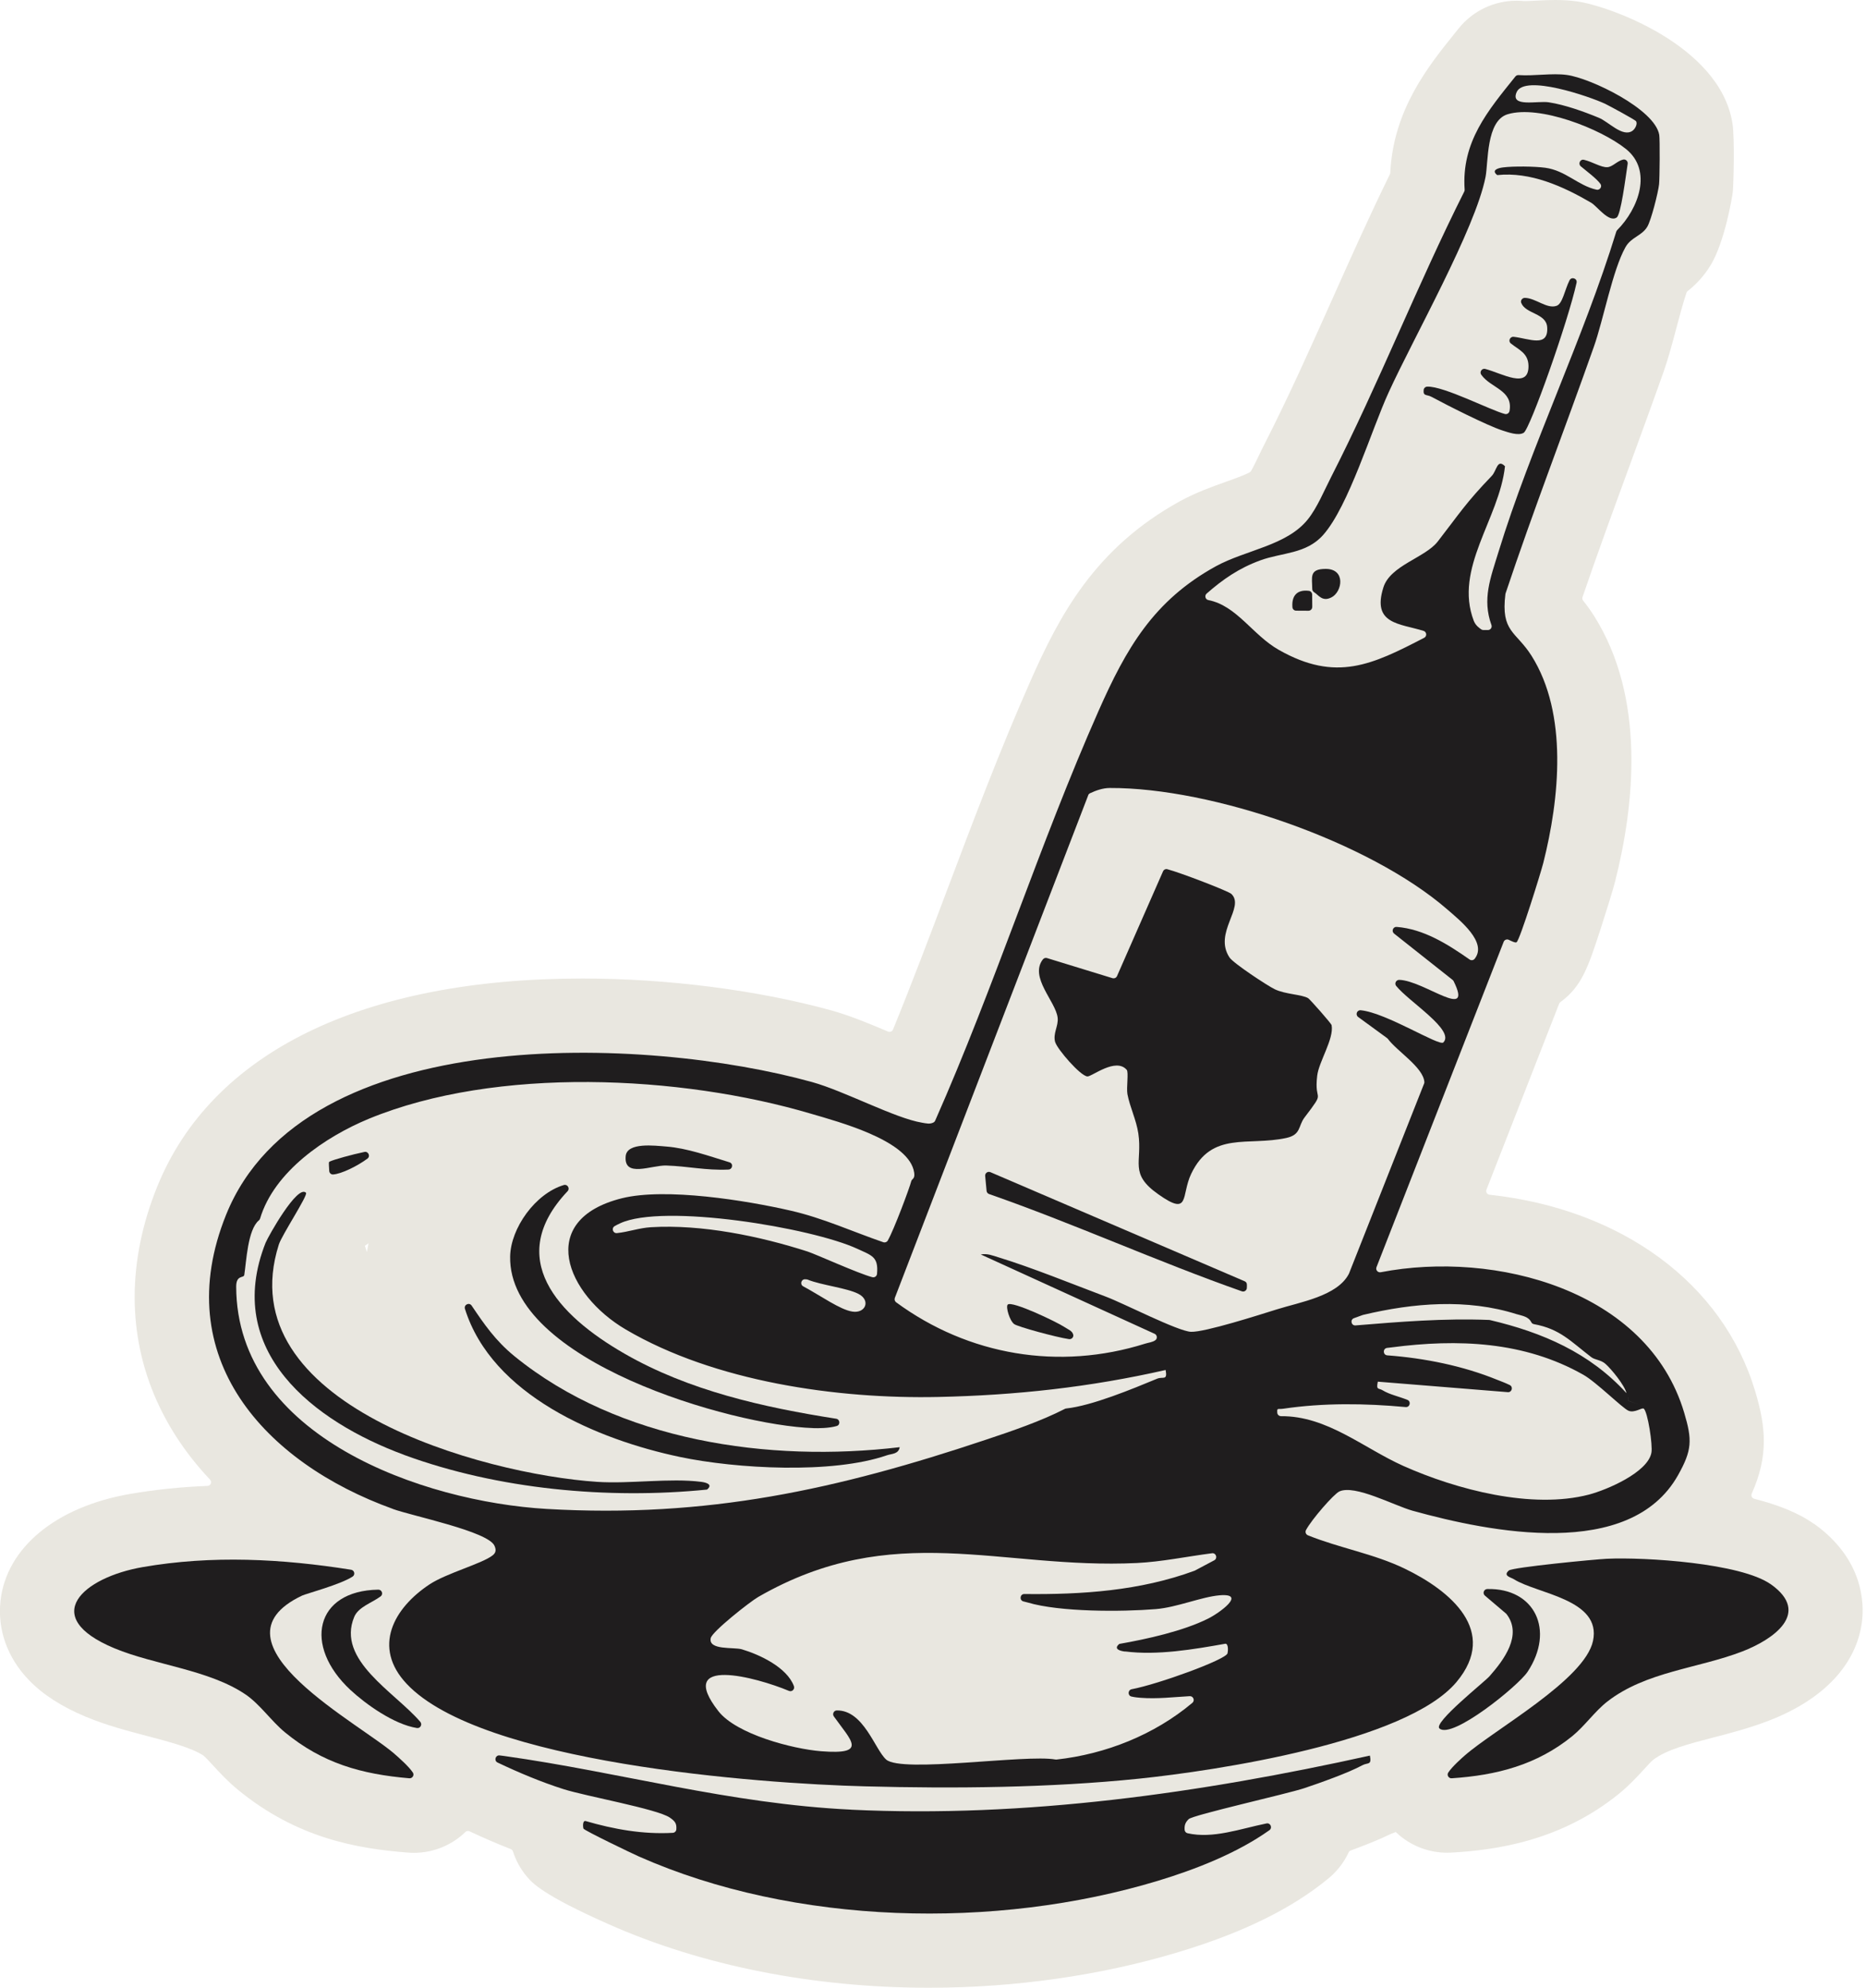 <svg width="505" height="538" viewBox="0 0 505 538" fill="none" xmlns="http://www.w3.org/2000/svg">
<g clip-path="url(#clip0_218_181)">
<path d="M490.84 412.29C486.58 409.27 480.87 407.1 474.75 405.55C474.14 405.39 473.82 404.73 474.08 404.15C478.63 393.93 477.93 386.23 475.03 376.52C466.29 347.17 438.72 327.13 403.12 323.28C402.46 323.21 402.04 322.53 402.28 321.91L421.95 271.6C422.02 271.42 422.14 271.27 422.29 271.16C428.11 266.92 429.84 261.61 433.23 251.19C434.49 247.31 436.54 240.77 437.13 238.4C442.29 217.96 445.48 188.93 431.4 166.65C430.38 165.04 429.37 163.68 428.45 162.53C428.23 162.26 428.17 161.9 428.28 161.57C432.25 149.95 436.55 138.23 440.72 126.84C443.87 118.24 447.13 109.34 450.26 100.49C451.5 96.97 452.54 93.05 453.65 88.89C454.38 86.13 455.47 82.03 456.41 79.22C456.47 79.03 456.58 78.88 456.74 78.76C458.69 77.21 461.07 74.92 463.05 71.59C466.75 65.36 468.78 53.48 468.95 51.93C469.15 50 469.49 37.37 468.86 33.4C468.86 33.36 468.85 33.31 468.84 33.27C465.38 12.07 434.96 1.47 426.73 0.37C424.91 0.12 423 0 420.89 0C419.05 0 417.34 0.09 415.82 0.17C414.69 0.23 413.63 0.29 412.84 0.29C412.46 0.29 412.31 0.28 412.3 0.28C411.67 0.22 411.05 0.19 410.42 0.19C404.36 0.19 398.58 2.93 394.75 7.71L393.68 9.04C386.55 17.9 377.06 29.69 376.25 46.77C376.25 46.9 376.21 47.03 376.15 47.15C370.61 58.44 365.49 69.91 360.51 81.05C354.72 94 348.73 107.4 342.33 119.94C341.78 121 341.24 122.13 340.68 123.29C340.06 124.59 339.17 126.43 338.57 127.45C338.48 127.6 338.36 127.72 338.21 127.8C336.82 128.57 333.8 129.65 331.71 130.39C327.95 131.73 323.68 133.25 319.34 135.62C296.27 148.31 286.7 166.6 278.88 184.26C270.68 202.79 263.42 222.01 256.4 240.61C251.66 253.17 246.81 266.02 241.68 278.58C241.47 279.1 240.86 279.35 240.34 279.13C235.23 276.97 229.99 274.79 225.08 273.43C205.23 267.93 180.65 264.77 157.63 264.77C98.05 264.77 57.16 284.81 42.5 321.21C34.45 341.18 34.43 361.18 42.43 379.05C45.88 386.75 50.74 393.9 56.84 400.36C57.44 401 57.02 402.04 56.15 402.07C48.92 402.35 41.88 403.08 35.14 404.25C15.15 407.72 1.74 418.8 0.14 433.15C-0.73 440.96 2 448.59 7.85 454.64C11.64 458.56 16.68 461.8 23.25 464.54C28.75 466.83 34.36 468.31 39.78 469.73C45.69 471.29 51.8 472.89 55.02 475.01C55.07 475.04 55.1 475.07 55.14 475.1C55.71 475.58 56.91 476.89 57.72 477.77C59.47 479.67 61.65 482.03 64.32 484.23C80.3 497.38 96.62 500.23 110.48 501.29C110.99 501.33 111.5 501.35 112.01 501.35C116.8 501.35 121.45 499.64 125.1 496.5C125.39 496.25 125.66 496 125.93 495.73C126.23 495.43 126.69 495.35 127.08 495.53C130.96 497.35 134.67 498.95 138.24 500.34C138.52 500.45 138.73 500.68 138.82 500.97C139.6 503.37 140.82 505.7 142.6 507.79C144.06 509.51 146.77 512.71 164.74 520.68C190.11 531.92 220.11 537.86 251.47 537.86C274.77 537.86 298.2 534.5 319.21 528.13C336.52 522.89 349.72 516.38 359.58 508.23C361.93 506.28 363.75 503.89 364.98 501.24C365.09 501 365.29 500.81 365.54 500.72C369.32 499.34 373.25 497.78 376.43 496.23C376.46 496.22 376.49 496.2 376.52 496.19C376.94 496.05 377.34 495.88 377.74 495.72C378.05 496.02 378.38 496.32 378.71 496.6C382.34 499.66 386.93 501.32 391.65 501.32C392.02 501.32 392.4 501.31 392.77 501.29C404.66 500.62 422.31 498.24 438.2 485.32C440.96 483.07 443.16 480.67 444.93 478.74C445.75 477.84 446.87 476.62 447.32 476.25C450.89 473.47 457.07 471.86 463.62 470.16C468.48 468.9 473.51 467.59 478.72 465.58C493.52 459.88 502.46 450.36 503.91 438.78C504.51 434.01 504.42 421.87 490.84 412.24V412.29ZM99.3 338.78C99.1 338.18 98.91 337.6 98.75 337.12C98.81 337.07 98.85 337.04 98.91 336.98C99.18 336.79 99.46 336.61 99.73 336.42C99.57 337.2 99.43 337.99 99.3 338.78Z" fill="#E9E7E0"/>
<path d="M230.4 489.67C197.33 488.09 168.03 479.57 136.42 475.14C136.14 475.1 135.7 475.04 135.2 474.99C134.07 474.88 133.63 476.43 134.66 476.92C140.42 479.66 146.43 482.18 152.48 484.11C158.47 486.03 177.87 489.47 181.28 491.82C182.81 492.87 183.13 493.5 183.04 494.99C183.01 495.5 182.59 495.91 182.08 495.94C174.01 496.39 166.18 494.99 158.45 492.74C157.53 492.62 157.81 494.69 157.92 494.82C158.46 495.46 170.86 501.44 172.86 502.32C215.01 521 269.51 522.2 313.37 508.92C323.5 505.85 334.73 501.48 343.54 495.23C344.43 494.6 343.84 493.18 342.76 493.4C335.67 494.83 328.33 497.61 321.38 496.05C320.95 495.95 320.63 495.57 320.6 495.13C320.53 493.99 320.7 493.2 321.7 492.23C322.86 491.1 348.33 485.41 352.97 483.86C357.3 482.41 364.89 479.72 368.71 477.65C370.16 476.86 371.28 477.74 370.74 475.04C324.9 485.18 277.58 491.93 230.37 489.68L230.4 489.67Z" fill="#1F1D1E"/>
<path d="M479.22 428.679C471.11 422.939 445.14 421.309 434.91 421.779C431.7 421.929 409.36 424.079 408.34 424.959C406.66 426.409 408.9 426.809 409.68 427.299C415.94 431.289 433.5 432.719 431.12 443.999C428.9 454.539 404.42 467.969 396.38 475.039C395.76 475.589 393.05 477.939 391.94 479.639C391.49 480.329 392.06 481.239 392.88 481.179C405.02 480.369 415.9 477.589 425.53 469.759C428.86 467.049 431.64 463.029 434.98 460.429C445.43 452.289 459.5 451.489 471.5 446.869C479.8 443.669 490.32 436.519 479.23 428.669L479.22 428.679Z" fill="#1F1D1E"/>
<path d="M107.3 475.05C98.53 466.86 54.76 444.54 81.77 431.74C82.82 431.24 92.23 428.73 95.44 426.59C96.2 426.08 95.92 424.89 95.02 424.75C76.33 421.78 57.34 420.78 38.6 424.04C22.53 426.83 10.35 437.42 30.98 446.01C41.85 450.53 56.61 451.81 66.47 458.51C70.35 461.15 73.44 465.72 77.11 468.74C87.32 477.14 97.83 480.07 110.78 481.18C111.61 481.25 112.19 480.33 111.74 479.64C110.62 477.94 107.93 475.63 107.32 475.06L107.3 475.05Z" fill="#1F1D1E"/>
<path d="M95.87 437.5C97 434.81 100.58 433.75 103 431.97C103.8 431.38 103.36 430.12 102.36 430.14C85.26 430.42 81.99 445.32 94.83 457.27C98.97 461.12 106.6 466.59 112.83 467.58C113.76 467.73 114.35 466.62 113.74 465.9C106.82 457.84 90.97 449.2 95.87 437.5Z" fill="#1F1D1E"/>
<path d="M413.38 452.419C420.92 441.039 415.28 429.679 402.52 429.969C401.58 429.989 401.15 431.149 401.87 431.759L407.57 436.599C407.63 436.649 407.69 436.709 407.74 436.779C412.06 442.449 406.99 449.169 403.09 453.589C401.72 455.139 387.81 466.149 389.56 467.699C392.97 470.719 410.89 456.169 413.38 452.409V452.419Z" fill="#1F1D1E"/>
<path d="M109.39 393.69C134.76 403.01 164.58 405.75 191.34 403.06C193 401.7 191.22 401.16 189.77 400.97C181.26 399.88 170.53 401.56 161.59 400.97C130.7 398.9 61.71 379.97 75.46 336.76C76.27 334.19 83.43 323.37 82.81 322.75C80.53 320.4 72.58 334.55 71.87 336.3C60.29 365.64 84.85 384.64 109.4 393.68L109.39 393.69Z" fill="#1F1D1E"/>
<path d="M219.99 386.43C221.44 386.48 224.31 386.48 226.44 385.86C227.47 385.56 227.35 384.06 226.29 383.89C206.61 380.81 186.48 376.31 169.1 366.33C150.72 355.79 136.56 340.36 153.61 322.32C154.31 321.58 153.58 320.36 152.6 320.65C144.85 322.96 138.21 332.34 138.06 339.98C137.51 368.28 198.13 385.71 219.98 386.42L219.99 386.43Z" fill="#1F1D1E"/>
<path d="M183.99 394.23C199.28 397.44 225.22 398.89 239.97 393.8C241.35 393.32 243.16 393.51 243.49 391.59C208.13 395.78 167.56 390.02 139.24 366.98C134.06 362.76 131.01 358.27 127.64 353.28C126.98 352.31 125.48 353.04 125.83 354.16C133.14 377.5 161.67 389.54 184 394.23H183.99Z" fill="#1F1D1E"/>
<path d="M180.37 315.379C186.08 315.549 191 316.739 197.06 316.469C197.07 316.469 197.09 316.469 197.1 316.469C198.27 316.439 198.53 314.839 197.41 314.499C191.84 312.799 186.02 310.689 180.34 310.239C177.22 309.999 169.69 309.029 169.33 312.829C168.78 318.819 176.27 315.259 180.36 315.369L180.37 315.379Z" fill="#1F1D1E"/>
<path d="M90.16 317.789C92.33 317.679 96.76 315.509 99.45 313.499C100.31 312.859 99.68 311.479 98.63 311.699C95.26 312.399 90.3 313.779 89.27 314.289C89.17 314.339 89.1 314.379 89.08 314.409C88.91 314.589 89.08 315.869 89.1 316.819C89.12 317.389 89.59 317.829 90.16 317.799V317.789Z" fill="#1F1D1E"/>
<path d="M106.27 408.29C111.57 410.22 132.17 414.38 133.83 418.28C134.26 419.26 134.31 420.09 133.31 420.87C130.41 423.13 120.87 425.67 116.28 428.69C106.55 435.11 100.7 445.67 110.05 455.61C130.14 477.04 205.19 482.62 234.09 483.36C258.3 484 284.15 483.76 308.19 481.29C329.05 479.13 380.53 471.4 394.18 455.13C405.71 441.36 392.49 430.4 380.15 424.45C371.79 420.41 362.51 418.89 353.96 415.43C353.4 415.2 353.16 414.54 353.45 414C355.02 411.08 360.97 404.27 362.47 403.57C366.65 401.62 377.33 407.4 382.28 408.78C403.33 414.61 441.09 422.24 454.1 399.22C457.95 392.37 458 389.66 455.79 382.24C445.9 349.03 404.58 338.28 373.67 344.25C372.88 344.4 372.23 343.64 372.52 342.89L406.94 254.85C407.15 254.3 407.79 254.05 408.32 254.3C409.15 254.7 410.11 255.18 410.44 254.95C411.34 254.31 417 236.14 417.67 233.48C422.04 216.14 424.42 193.17 414.46 177.41C410.27 170.8 406.14 171.04 407.41 160.76C407.41 160.69 407.44 160.61 407.46 160.55C414.94 138.14 423.49 116.1 431.35 93.83C433.97 86.41 436.41 73.12 439.89 66.91C441.44 64.13 444.31 63.87 445.81 61.35C446.86 59.61 448.76 52.08 449 49.86C449.17 48.27 449.24 37.73 449.05 36.52C447.91 29.53 430.43 21.13 424.03 20.28C420.04 19.73 415.17 20.61 410.98 20.32C410.65 20.3 410.33 20.43 410.12 20.69C402.61 30.04 395.49 38.4 396.38 51.32C396.39 51.49 396.36 51.67 396.28 51.83C383.54 77.18 373.13 103.84 360.23 129.11C358.35 132.77 356.47 137.39 353.93 140.55C348.22 147.66 337.19 148.78 329.06 153.22C312.15 162.52 304.78 175.48 297.29 192.39C281.33 228.46 269.1 267.05 253.09 303.23C253.01 303.42 252.87 303.59 252.7 303.69C251.67 304.27 250.63 303.96 249.52 303.78C242.17 302.57 228.59 295.24 219.77 292.79C174.99 280.38 82.32 276.26 61.18 328.72C45.63 367.32 71.62 395.78 106.32 408.29H106.27ZM304.5 446.86C313.23 447.98 323.07 446.29 331.63 444.77C332.53 444.77 332.34 446.91 332.2 447.39C331.64 449.12 313.44 455.73 306.28 457.08C305.21 457.28 305.15 458.81 306.21 459.06C307.14 459.28 308.14 459.36 308.68 459.4C313.13 459.75 317.58 459.21 321.98 458.96C322.95 458.91 323.44 460.13 322.7 460.76C312.41 469.41 299.25 474.64 285.93 476.11C285.83 476.12 285.74 476.11 285.64 476.1C277.63 474.64 244 479.84 239.81 476.1C236.76 473.36 233.72 462.72 226.47 462.82C225.66 462.83 225.19 463.77 225.66 464.43C230.36 471.03 234.99 474.86 222.21 473.86C214.48 473.24 199.33 469.27 194.44 463.04C182.61 447.92 204.66 453.82 213.51 457.53C214.34 457.88 215.17 457.07 214.85 456.22C212.95 451.13 205.53 447.7 200.77 446.28C198.58 445.64 191.62 446.61 192.35 443.24C192.75 441.46 202.91 433.44 205.21 432.11C241.81 411.04 270.65 424.71 307.68 422.93C314.34 422.61 321.25 421.16 328.01 420.29C329.13 420.15 329.61 421.67 328.61 422.2L323.39 424.97C323.39 424.97 323.3 425.01 323.25 425.03C308.53 430.45 292.8 431.5 277.23 431.32C276.03 431.31 275.81 433.02 276.97 433.32C277.43 433.44 277.84 433.53 278.13 433.62C286.83 436.21 303.55 436.16 312.82 435.4C318.57 434.92 325.04 432.12 330.04 431.67C337.58 431.03 329.92 436.52 326.9 438C320.17 441.35 310.37 443.52 302.93 444.82C301.26 446.18 303.05 446.72 304.48 446.89L304.5 446.86ZM444.83 381.15C445.92 381.89 447.33 391.11 446.92 393.11C445.9 398.46 434.82 403.15 430.04 404.41C414.56 408.45 394.2 403.08 379.79 396.66C368.96 391.81 359.15 383.1 346.7 383.2C346.16 383.2 345.7 382.8 345.67 382.26C345.58 380.86 345.78 381.4 347.31 381.18C358.2 379.57 369.44 379.72 380.41 380.73C381.56 380.84 381.97 379.23 380.9 378.79C378.66 377.88 376.04 377.34 374.21 376.21C373.12 375.52 372.38 376.26 372.88 373.86L408.06 376.7C409.18 376.79 409.59 375.26 408.58 374.77C407.36 374.18 406.05 373.69 405.2 373.36C395.94 369.58 385.54 367.49 375.45 366.74C374.24 366.65 374.18 364.9 375.38 364.73C375.9 364.66 376.36 364.62 376.64 364.58C394.5 362.25 412.48 362.92 428.48 371.98C432 373.95 439.09 381.04 440.73 381.73C442.37 382.42 444.34 380.8 444.84 381.16L444.83 381.15ZM443.81 378.02L441.87 378.03H443.81V378.02ZM440.69 378.04V379.05L443.8 380.11L440.68 379.06V378.04H440.69ZM410.44 355.59C411.96 356.05 413.65 356.21 414.44 357.81C414.57 358.08 414.85 358.25 415.15 358.3C422.2 359.59 425.07 362.95 430.64 367.22C431.64 368 433.28 367.93 434.52 369.07C436.09 370.47 439.66 374.8 440.18 376.97C430.17 366.01 417.44 360.54 403.23 357.19C403.16 357.17 403.09 357.16 403.02 357.16C390.66 356.68 378.92 357.65 366.86 358.64C365.68 358.74 365.32 357.08 366.43 356.68L368.83 355.81C368.83 355.81 368.91 355.78 368.95 355.78C382.49 352.56 396.99 351.33 410.46 355.6L410.44 355.59ZM410.44 24.95C412.56 19.98 430.37 26.19 434.41 28.09C435.53 28.64 442.5 32.39 442.76 32.8C443.24 33.47 442.55 34.89 441.76 35.42C439.1 37.2 435.34 32.95 432.72 31.88C428.58 30.17 423.59 28.38 419.19 27.69C416.22 27.19 408.63 29.16 410.44 24.96V24.95ZM341.01 151.65C346.98 149.46 353.49 149.96 358.11 144.73C365.01 136.93 371.14 116.34 375.83 106.14C382.54 91.42 399.28 61.96 402.04 47.86C402.8 43.96 402.16 32.66 408.03 30.91C416.61 28.34 433.12 34.81 439.99 40.28C447.34 46.12 443.42 56.49 437.66 62.27C437.55 62.38 437.47 62.52 437.42 62.67C428.52 91.68 414.35 120.61 405.53 149.38C403.34 156.51 401.11 162.11 403.63 169.12C403.87 169.78 403.38 170.48 402.68 170.48H401.45C401.23 170.48 401.02 170.41 400.84 170.28C400.39 169.94 399.38 169.31 398.86 168.01C393.41 153.77 405.76 140.43 407.3 126.16C405.16 124.02 405.09 127.35 403.71 128.78C396.58 136.2 394.98 138.96 389.09 146.54C385.69 150.92 376.25 152.98 374.39 158.95C371.24 168.92 378.76 168.68 385.27 170.71C386.13 170.98 386.23 172.17 385.43 172.58C371.4 179.84 361.6 184.66 346.09 175.85C338.99 171.83 334.74 163.9 327.01 162.37C326.19 162.21 325.93 161.17 326.56 160.61C330.94 156.77 335.29 153.75 341 151.66L341.01 151.65ZM294.49 215.19C294.58 214.95 294.76 214.75 295 214.64C296.65 213.86 298.53 213.22 300.34 213.22C328.07 213.1 370.61 227.8 391.66 246.06C395.07 249.02 402.62 255 399.09 259.44C398.76 259.86 398.15 259.93 397.72 259.63C391.79 255.48 385.28 251.37 377.98 250.81C376.99 250.73 376.51 252 377.29 252.62L393.12 265.15C393.24 265.24 393.34 265.37 393.41 265.51C398.82 276.49 385.38 265.31 378.69 265.14C377.83 265.12 377.31 266.11 377.85 266.78C381.3 271.06 393.83 278.76 390.62 282.07C389.51 283.2 375.23 274.05 368.26 273.36C367.23 273.26 366.73 274.58 367.57 275.19L375.41 280.91C375.49 280.97 375.55 281.03 375.61 281.11C378.03 284.41 385.18 288.79 385.48 292.77C385.49 292.92 385.46 293.08 385.4 293.22L365.09 344.59C365.09 344.59 365.05 344.68 365.03 344.72C361.9 350.71 351.87 352.32 345.52 354.31C340.95 355.74 326.04 360.52 322.31 360.37C318.72 360.2 304.26 352.74 299.34 350.88C290.26 347.46 279.41 343.03 270.33 340.25C268.69 339.75 267.21 339.11 265.43 339.44L312.48 360.91C313.16 361.22 313.29 362.16 312.7 362.62C311.97 363.2 310.86 363.27 309.93 363.57C286.61 370.91 262.11 366.77 242.52 352.38C242.15 352.11 242.01 351.62 242.17 351.19L294.51 215.18L294.49 215.19ZM66.11 344.98C66.67 341.43 67.02 332.74 70.05 330.23C70.21 330.1 70.32 329.94 70.38 329.75C74.19 316.99 88.05 307.59 99.83 302.72C134.36 288.5 184.13 290.9 219.49 301.36C227.12 303.6 245.03 308.38 247.24 316.51C247.93 319.1 246.79 318.86 246.62 319.6C246.16 321.45 241.93 332.77 240.26 335.68C240.02 336.1 239.51 336.29 239.05 336.13C230.71 333.26 222.75 329.6 214.09 327.61C201.89 324.8 180.13 321.31 168.31 324.23C144.93 330.08 153.19 350.27 169.38 359.76C193.4 373.86 226.55 378.59 253.92 378C274.94 377.55 294.96 375.36 315.46 370.7C316.01 373.7 314.72 372.41 313.18 373.05C306.46 375.83 295.55 380.37 288.53 381.12C288.41 381.13 288.31 381.16 288.2 381.22C281.72 384.54 273.94 387.2 267 389.51C226.55 403.06 191.26 410.82 147.98 408.3C114.43 406.35 64.08 388.75 63.92 348.21C63.9 344.86 65.96 345.93 66.11 344.98ZM218.66 338.68C205.58 334.47 189.91 331.24 176.14 332.07C172.95 332.27 170.03 333.35 166.97 333.66C165.87 333.77 165.4 332.33 166.35 331.77C166.79 331.51 167.27 331.27 167.79 331.03C179.49 325.54 219.75 332.22 232 337.9C235.95 339.73 237.78 340.05 237.35 344.7C237.29 345.33 236.69 345.75 236.08 345.59C232.33 344.62 220.86 339.4 218.66 338.69V338.68ZM230.69 354.9C227.35 354.4 222.16 350.63 217.37 348.06C216.41 347.54 216.84 346.08 217.93 346.16L218.32 346.19C218.42 346.19 218.51 346.22 218.61 346.26C222.33 347.77 229.14 348.48 232.31 350.1C235.71 351.84 234.26 355.45 230.69 354.9Z" fill="#1F1D1E"/>
<path d="M285.62 282.089C286.17 283.899 292.35 291.129 294.28 291.269C295.47 291.359 301.96 286.039 304.93 289.489C305.48 290.109 304.81 294.339 305.12 296.079C305.79 299.599 307.52 302.999 308.07 306.709C309.23 314.529 305.45 317.509 313.49 323.169C322.15 329.279 319.58 323.529 322.36 317.649C327.92 305.969 337.72 310.179 348.11 307.919C352.15 307.039 351.3 304.689 353.03 302.399C359.05 294.479 355.55 298.789 356.48 291.059C356.91 287.299 361.05 281.099 360.38 277.409C360.31 276.929 354.46 270.349 354.05 270.109C352.31 269.059 347.94 269.089 344.99 267.679C343.04 266.749 333.74 260.619 332.74 259.069C328.32 252.389 337.04 245.489 333.24 241.879C332.43 241.119 319.5 236.139 315.92 235.199C315.44 235.069 314.95 235.319 314.75 235.779L302.3 264.119C302.09 264.589 301.57 264.829 301.07 264.679L283.35 259.239C282.93 259.109 282.49 259.269 282.22 259.619C278.54 264.429 285.71 270.969 286.23 275.359C286.51 277.689 284.85 279.619 285.59 282.089H285.62Z" fill="#1F1D1E"/>
<path d="M337.43 348.51C337.46 348.12 337.48 347.73 337.43 347.4C337.38 347.07 337.14 346.82 336.84 346.69L268.03 317.17C267.32 316.87 266.55 317.43 266.62 318.2L267 322.23C267.04 322.62 267.3 322.96 267.67 323.09C290.72 331.13 313.2 341.37 336.09 349.41C336.72 349.63 337.39 349.19 337.44 348.52L337.43 348.51Z" fill="#1F1D1E"/>
<path d="M274.47 358.28C275.46 359.01 285.83 361.84 289.31 362.35C290.01 362.45 290.62 361.82 290.45 361.14C290.18 360.07 289.06 359.74 288.03 359.05C286.13 357.77 273.83 351.87 272.72 353.01C272.13 353.6 273.24 357.39 274.48 358.29L274.47 358.28Z" fill="#1F1D1E"/>
<path d="M387.42 107.38C391.6 109.64 402.45 115.13 406.54 116.46C408.13 116.96 410.92 118.01 412.37 117.1C414.09 116.03 424.39 86.95 426.67 76.51C426.93 75.34 425.3 74.78 424.76 75.86C423.45 78.46 422.89 82.22 421.24 82.76C418.63 83.66 415.6 80.65 412.68 80.6C411.98 80.59 411.44 81.29 411.69 81.95C412.88 85 418.47 84.7 418.72 88.55C419.09 94.17 413.8 91.6 409.66 91.14C408.66 91.03 408.09 92.28 408.87 92.92C410.98 94.64 413.62 95.52 413.66 99.02C413.74 105.41 406.57 101.04 401.96 99.83C401.05 99.59 400.34 100.64 400.88 101.4C403.43 105.02 409.52 105.55 408.53 111.19C408.43 111.77 407.86 112.17 407.29 112.02C403.48 111.06 390.75 104.45 386.26 104.62C385.76 104.64 385.34 105.01 385.29 105.51C385.1 107.29 386.13 106.67 387.43 107.39L387.42 107.38Z" fill="#1F1D1E"/>
<path d="M405.21 47.379C414.18 46.429 423.02 50.419 430.61 54.849C432.27 55.829 435.41 60.319 437.53 58.849C438.68 58.059 439.9 48.199 440.5 44.329C440.61 43.619 439.97 43.019 439.27 43.179C437.66 43.549 436.4 45.169 434.99 45.239C433.29 45.329 430.95 43.769 428.67 43.239C427.64 42.999 427.01 44.339 427.82 45.009C429.53 46.439 432.05 48.289 433.12 49.749C433.67 50.489 432.97 51.529 432.07 51.329C427.06 50.219 423.75 46.149 418.18 45.389C415.33 45.009 409.6 44.939 406.77 45.299C405.25 45.489 403.54 46.109 405.22 47.389L405.21 47.379Z" fill="#1F1D1E"/>
<path d="M355.14 164.25C355.14 163.13 355.11 162.01 355.11 160.89C355.11 160.37 354.73 159.93 354.21 159.87C351.03 159.48 349.53 161.2 349.77 164.3C349.81 164.83 350.25 165.24 350.78 165.24L354.11 165.26C354.67 165.26 355.13 164.81 355.13 164.26L355.14 164.25Z" fill="#1F1D1E"/>
<path d="M360.34 161.639C363.29 160.139 364.26 153.939 358.79 153.939C354.24 153.939 355.11 156.179 355.14 159.379C355.14 159.739 355.34 160.059 355.64 160.249C356.82 160.979 357.86 162.939 360.34 161.639Z" fill="#1F1D1E"/>
</g>
<defs>
<clipPath id="clip0_218_181">
<rect width="504.09" height="537.87" fill="white"/>
</clipPath>
</defs>
</svg>

